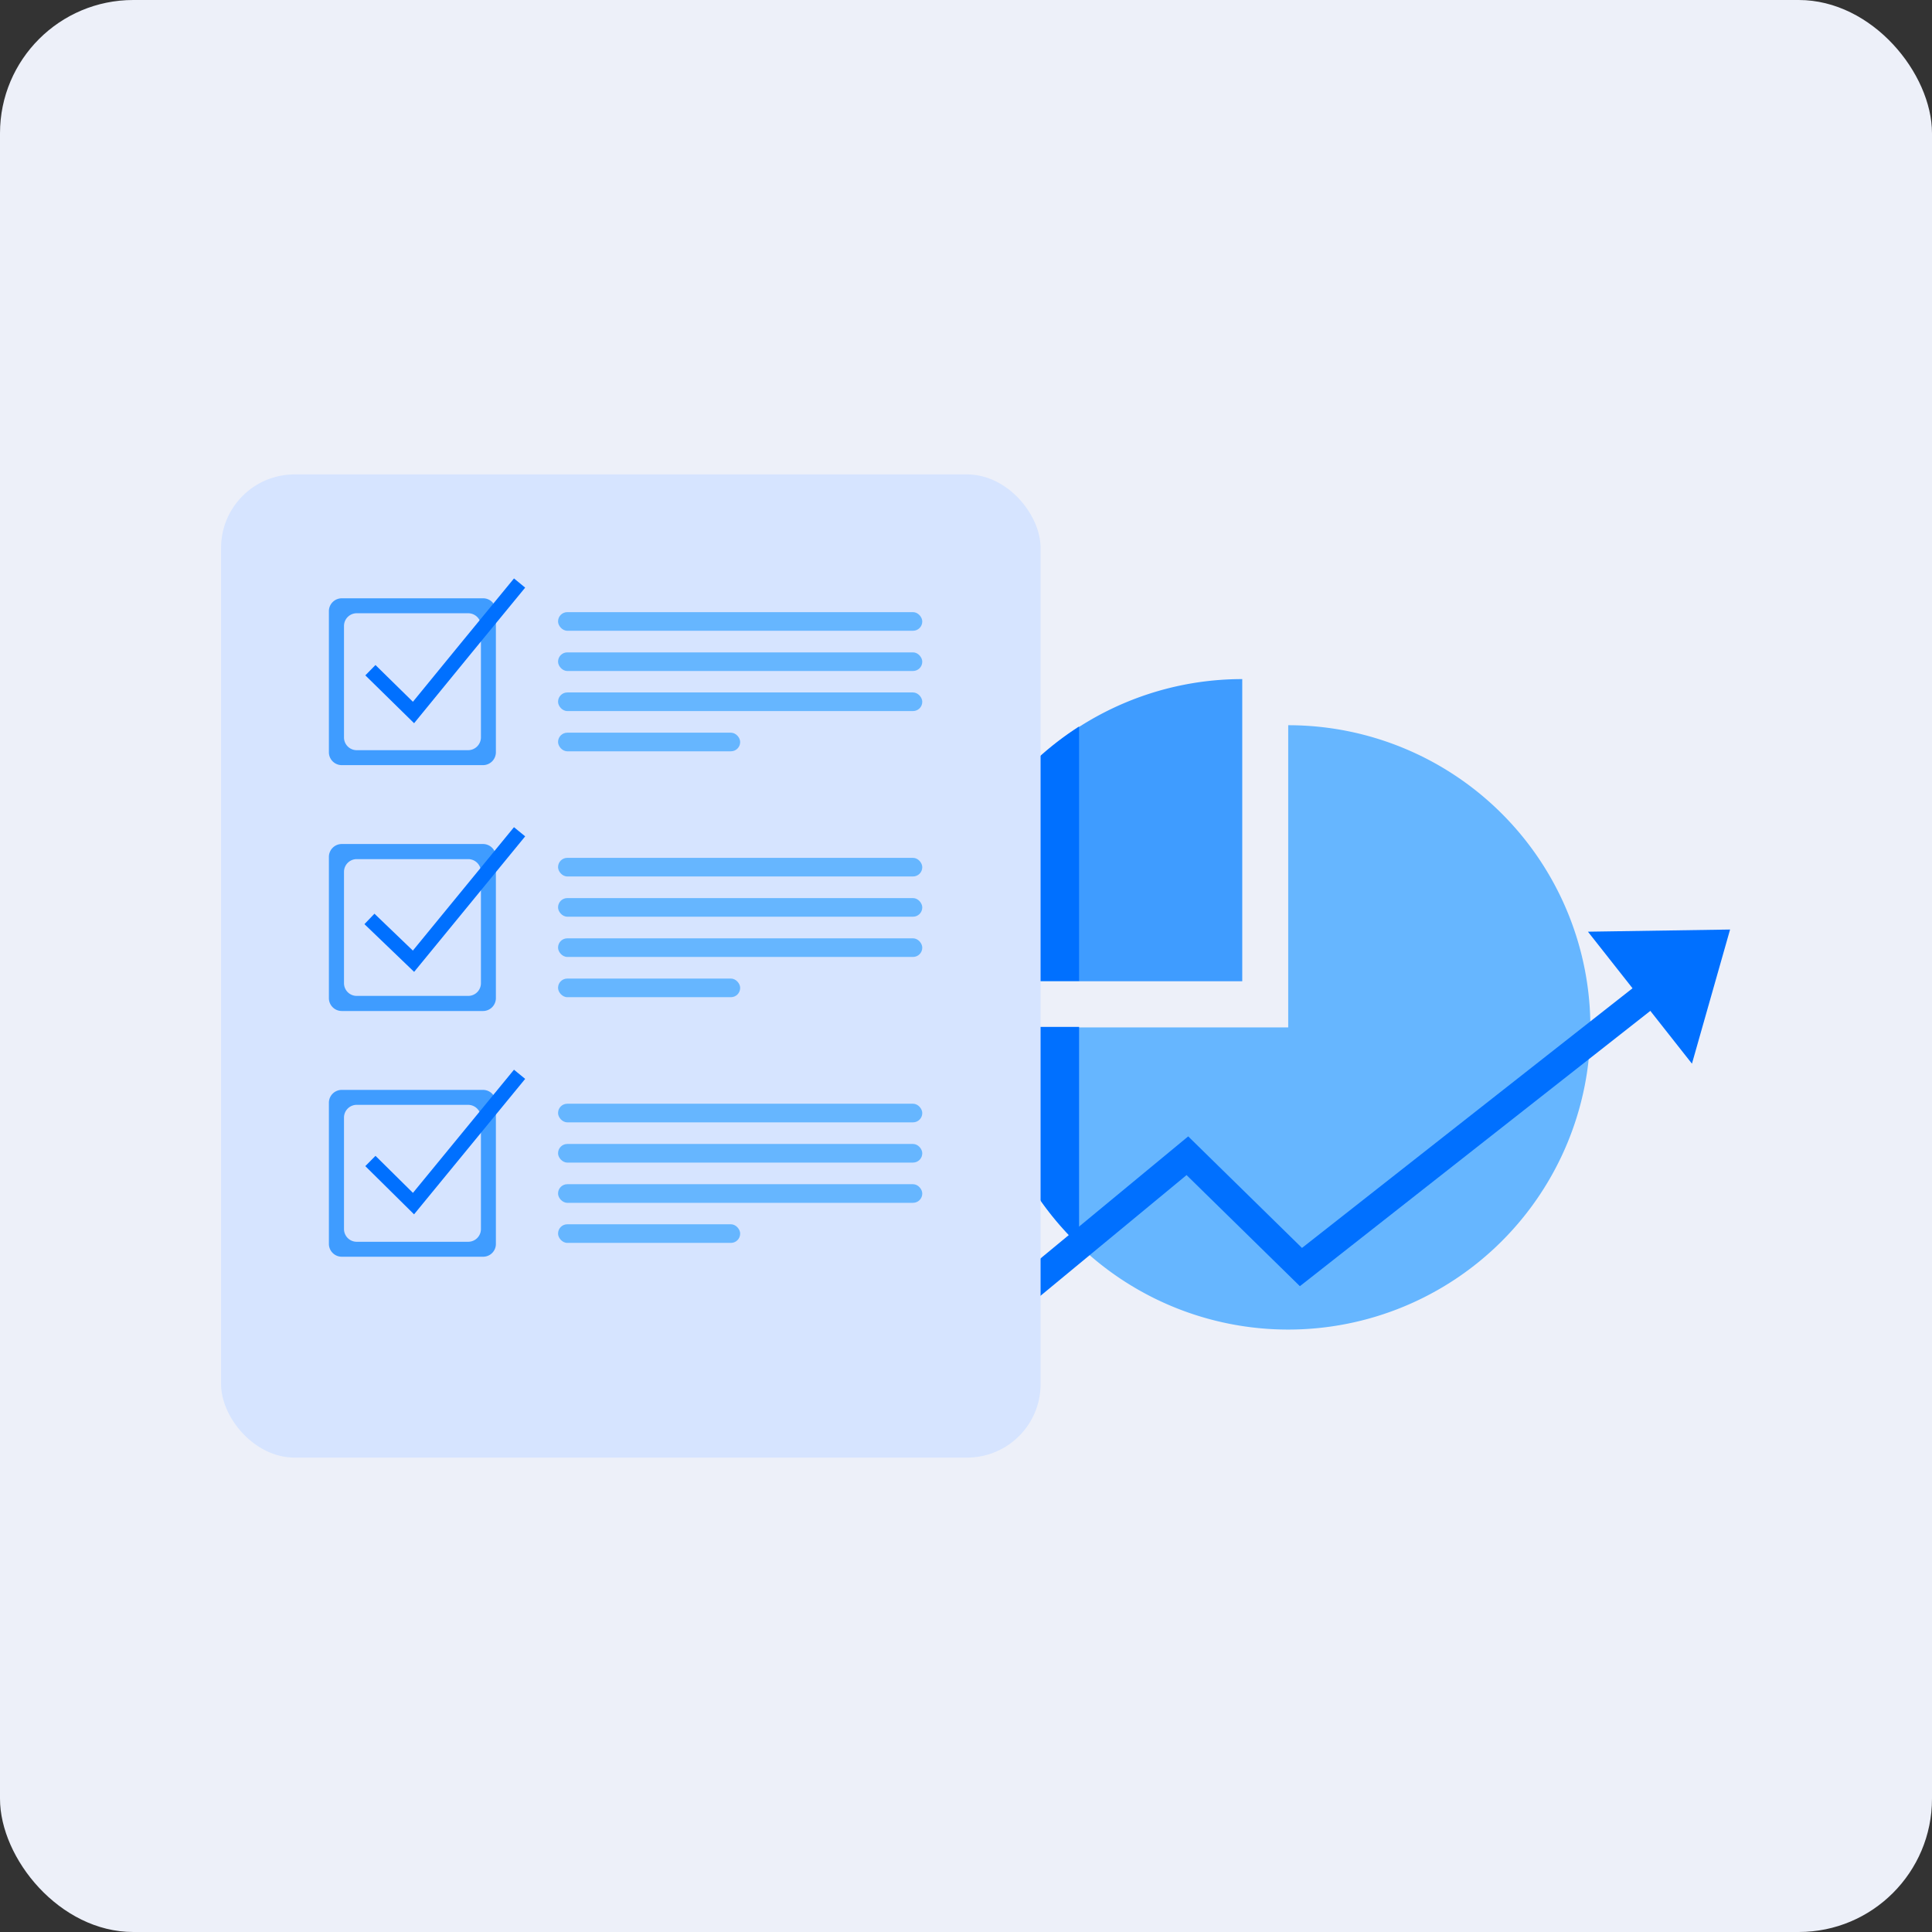 <svg xmlns="http://www.w3.org/2000/svg" viewBox="0 0 121.48 121.48"><rect x="0" y="0" width="121.48" height="121.48" fill="#333333" stroke="none"/><defs><style>.cls-1{fill:#edf0f9;}.cls-2{fill:#66b6ff;}.cls-3{fill:#3f9cff;}.cls-4,.cls-8{fill:#0070ff;}.cls-5,.cls-7{fill:none;}.cls-5,.cls-7,.cls-8{stroke:#0070ff;stroke-miterlimit:10;}.cls-5,.cls-8{stroke-width:1.81px;}.cls-6{fill:#d6e4ff;}.cls-7{stroke-width:0.91px;}</style></defs><g id="Layer_2" data-name="Layer 2"><g id="Layer_1-2" data-name="Layer 1"><rect class="cls-1" width="121.48" height="121.48" rx="8.38"/><path class="cls-2" d="M81,45.6v19H62a19,19,0,1,0,19-19Z"/><path class="cls-3" d="M59.11,61.7h19v-19A19,19,0,0,0,59.11,61.7Z"/><path class="cls-4" d="M64.59,61.68h3.26v-16a19.26,19.26,0,0,0-3.26,2.63Z"/><path class="cls-4" d="M64.59,74.2a19.29,19.29,0,0,0,3.26,4.1V64.57H64.59Z"/><path class="cls-5" d="M106.52,60.25,81.8,79.67l-7.14-7L58.53,86"/><rect class="cls-6" x="13.9" y="29.83" width="51.53" height="61.82" rx="4.62"/><path class="cls-3" d="M30.37,37.62H21.49a.81.81,0,0,0-.81.8V47.3a.81.81,0,0,0,.81.81h8.88a.81.81,0,0,0,.81-.81V38.42A.8.8,0,0,0,30.37,37.62Zm-.13,8.74a.81.81,0,0,1-.81.81h-7a.8.8,0,0,1-.8-.81v-7a.8.8,0,0,1,.8-.8h7a.8.8,0,0,1,.81.8Z"/><path class="cls-3" d="M30.37,53.07H21.49a.81.81,0,0,0-.81.81v8.88a.81.81,0,0,0,.81.81h8.88a.81.81,0,0,0,.81-.81V53.88A.81.81,0,0,0,30.37,53.07Zm-.13,8.75a.8.8,0,0,1-.81.8h-7a.8.8,0,0,1-.8-.8v-7a.8.8,0,0,1,.8-.8h7a.8.8,0,0,1,.81.8Z"/><path class="cls-3" d="M30.37,68.53H21.49a.81.81,0,0,0-.81.81v8.88a.81.81,0,0,0,.81.8h8.88a.8.8,0,0,0,.81-.8V69.34A.81.81,0,0,0,30.37,68.53Zm-.13,8.75a.8.8,0,0,1-.81.8h-7a.8.8,0,0,1-.8-.8v-7a.8.8,0,0,1,.8-.81h7a.81.81,0,0,1,.81.81Z"/><rect class="cls-2" x="35.09" y="38.49" width="22.9" height="1.17" rx="0.58"/><rect class="cls-2" x="35.09" y="41.02" width="22.9" height="1.17" rx="0.58"/><rect class="cls-2" x="35.09" y="43.54" width="22.9" height="1.17" rx="0.58"/><rect class="cls-2" x="35.09" y="46.07" width="11.45" height="1.17" rx="0.58"/><path class="cls-7" d="M23.29,42.14,26,44.8q3.33-4.08,6.67-8.14"/><path class="cls-7" d="M23.23,57.78,26,60.44q3.33-4.06,6.67-8.14"/><path class="cls-7" d="M23.29,73,26,75.68l6.67-8.13"/><rect class="cls-2" x="35.09" y="53.94" width="22.9" height="1.17" rx="0.58"/><rect class="cls-2" x="35.09" y="56.47" width="22.9" height="1.17" rx="0.58"/><rect class="cls-2" x="35.09" y="59" width="22.9" height="1.17" rx="0.58"/><rect class="cls-2" x="35.09" y="61.53" width="11.45" height="1.17" rx="0.58"/><rect class="cls-2" x="35.09" y="69.4" width="22.9" height="1.17" rx="0.58"/><rect class="cls-2" x="35.09" y="71.93" width="22.9" height="1.17" rx="0.58"/><rect class="cls-2" x="35.09" y="74.46" width="22.9" height="1.17" rx="0.58"/><rect class="cls-2" x="35.09" y="76.98" width="11.45" height="1.17" rx="0.58"/><path class="cls-8" d="M101.69,59.46l5.89-.09L106,64.93Z"/></g></g></svg>